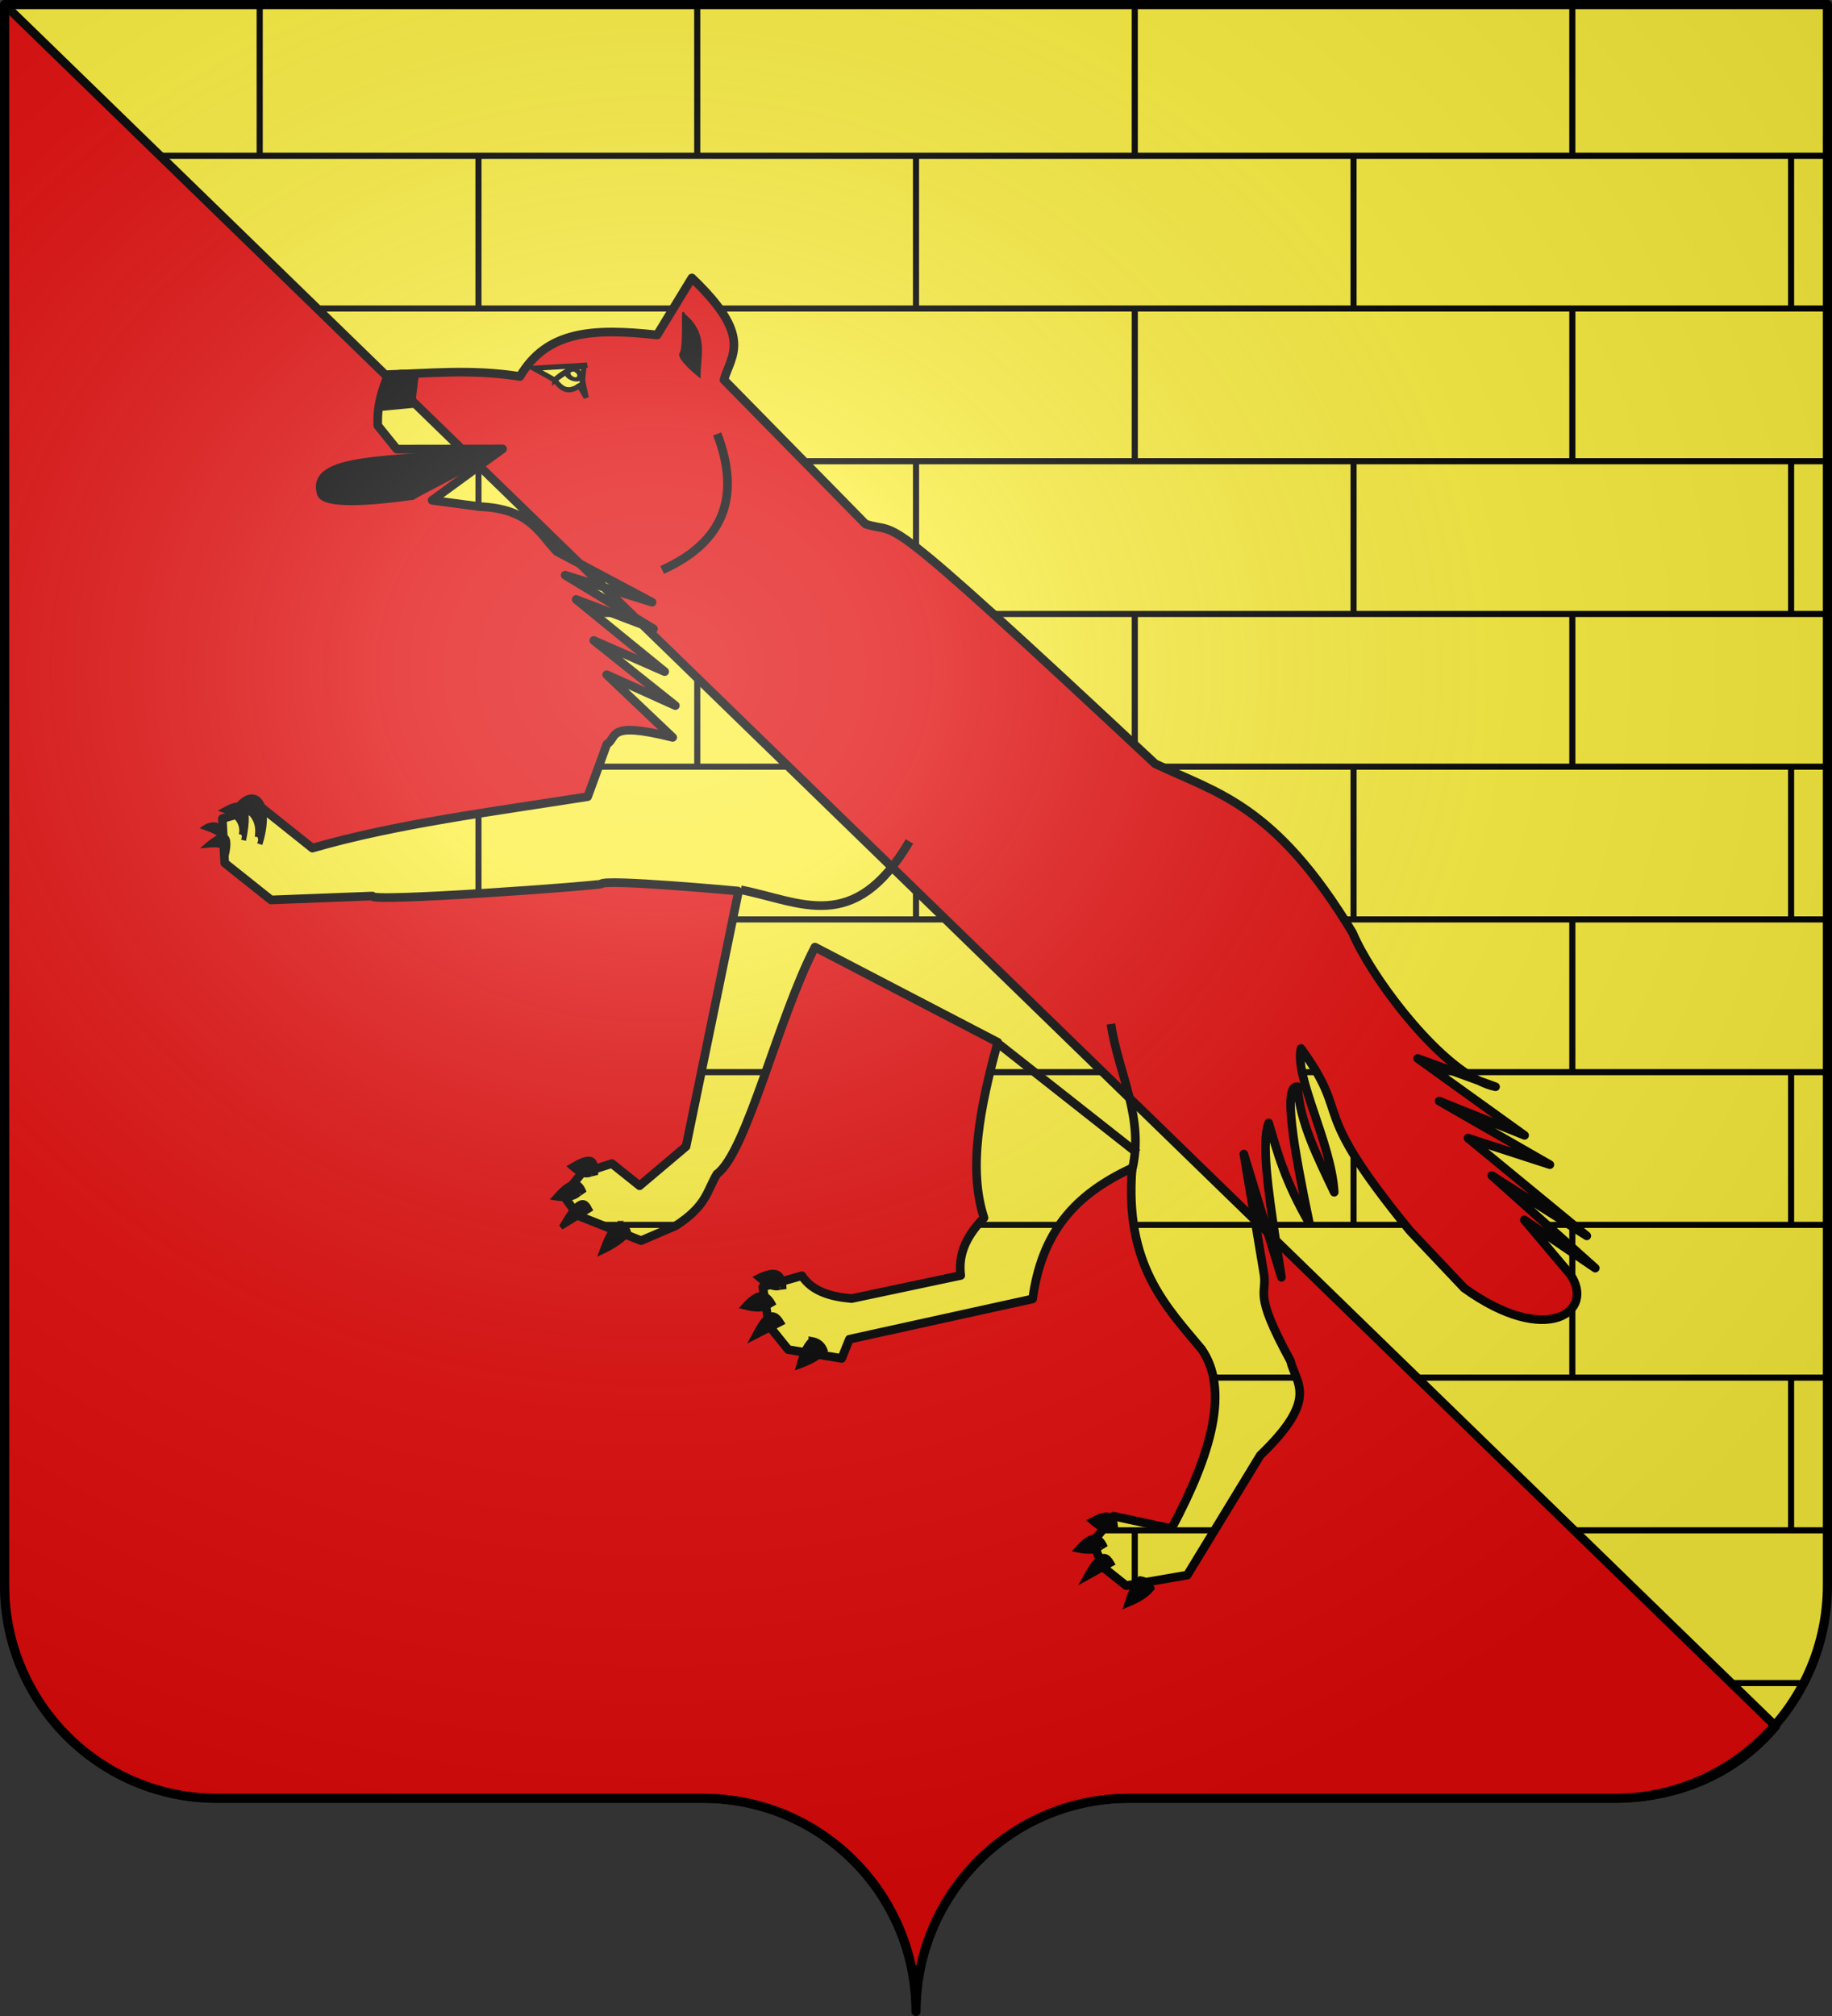 <?xml version="1.0" encoding="UTF-8" standalone="no"?>
<svg
   xmlns:dc="http://purl.org/dc/elements/1.1/"
   xmlns:cc="http://creativecommons.org/ns#"
   xmlns:rdf="http://www.w3.org/1999/02/22-rdf-syntax-ns#"
   xmlns:svg="http://www.w3.org/2000/svg"
   xmlns="http://www.w3.org/2000/svg"
   xmlns:xlink="http://www.w3.org/1999/xlink"
   xmlns:sodipodi="http://sodipodi.sourceforge.net/DTD/sodipodi-0.dtd"
   xmlns:inkscape="http://www.inkscape.org/namespaces/inkscape"
   height="660"
   width="600"
   version="1.0"
   id="svg2"
   sodipodi:version="0.32"
   inkscape:version="0.48.0 r9654"
   sodipodi:docname="Damloup (55).svg"
   inkscape:export-filename="/Users/olivier/Desktop/Blason Rouge/Blason_Vide_3D.png"
   inkscape:export-xdpi="144"
   inkscape:export-ydpi="144">
  <rect width="100%" height="100%" fill="#333333" stroke="none"/>
  <sodipodi:namedview
     inkscape:window-height="712"
     inkscape:window-width="1024"
     inkscape:pageshadow="2"
     inkscape:pageopacity="0.0"
     guidetolerance="10.0"
     gridtolerance="10.0"
     objecttolerance="10.0"
     borderopacity="1.0"
     bordercolor="#666666"
     pagecolor="#ffffff"
     id="base"
     showgrid="false"
     height="660px"
     inkscape:zoom="0.56568543"
     inkscape:cx="365.42654"
     inkscape:cy="355.31448"
     inkscape:window-x="-4"
     inkscape:window-y="-4"
     inkscape:current-layer="layer4"
     inkscape:window-maximized="0" />
  <desc
     id="desc4">Flag of Canton of Valais (Wallis)</desc>
  <defs
     id="defs6">
    <linearGradient
       id="linearGradient2893">
      <stop
         style="stop-color:white;stop-opacity:0.314;"
         offset="0"
         id="stop2895" />
      <stop
         id="stop2897"
         offset="0.19"
         style="stop-color:white;stop-opacity:0.251;" />
      <stop
         style="stop-color:#6b6b6b;stop-opacity:0.125;"
         offset="0.6"
         id="stop2901" />
      <stop
         style="stop-color:black;stop-opacity:0.125;"
         offset="1"
         id="stop2899" />
    </linearGradient>
    <linearGradient
       id="linearGradient2885">
      <stop
         id="stop2887"
         offset="0"
         style="stop-color:white;stop-opacity:1;" />
      <stop
         style="stop-color:white;stop-opacity:1;"
         offset="0.229"
         id="stop2891" />
      <stop
         id="stop2889"
         offset="1"
         style="stop-color:black;stop-opacity:1;" />
    </linearGradient>
    <linearGradient
       id="linearGradient2955">
      <stop
         id="stop2867"
         offset="0"
         style="stop-color:#fd0000;stop-opacity:1;" />
      <stop
         style="stop-color:#e77275;stop-opacity:0.659;"
         offset="0.5"
         id="stop2873" />
      <stop
         style="stop-color:black;stop-opacity:0.323;"
         offset="1"
         id="stop2959" />
    </linearGradient>
    <radialGradient
       inkscape:collect="always"
       xlink:href="#linearGradient2955"
       id="radialGradient2961"
       cx="225.524"
       cy="218.901"
       fx="225.524"
       fy="218.901"
       r="300"
       gradientTransform="matrix(-4.167939e-4,2.183,-1.884,-3.599562e-4,615.597,-289.121)"
       gradientUnits="userSpaceOnUse" />
    <polygon
       id="star"
       transform="scale(53,53)"
       points="0,-1 0.588,0.809 -0.951,-0.309 0.951,-0.309 -0.588,0.809 0,-1 " />
    <clipPath
       id="clip">
      <path
         d="M 0,-200 L 0,600 L 300,600 L 300,-200 L 0,-200 z "
         id="path10" />
    </clipPath>
    <radialGradient
       inkscape:collect="always"
       xlink:href="#linearGradient2955"
       id="radialGradient1911"
       gradientUnits="userSpaceOnUse"
       gradientTransform="matrix(-4.167939e-4,2.183,-1.884,-3.599562e-4,615.597,-289.121)"
       cx="225.524"
       cy="218.901"
       fx="225.524"
       fy="218.901"
       r="300" />
    <radialGradient
       inkscape:collect="always"
       xlink:href="#linearGradient2955"
       id="radialGradient2865"
       gradientUnits="userSpaceOnUse"
       gradientTransform="matrix(0,1.749,-1.593,-1.049767e-7,551.788,-191.29)"
       cx="225.524"
       cy="218.901"
       fx="225.524"
       fy="218.901"
       r="300" />
    <radialGradient
       inkscape:collect="always"
       xlink:href="#linearGradient2955"
       id="radialGradient2871"
       gradientUnits="userSpaceOnUse"
       gradientTransform="matrix(0,1.386,-1.323,-5.741131e-8,-158.082,-109.541)"
       cx="225.524"
       cy="218.901"
       fx="225.524"
       fy="218.901"
       r="300" />
    <radialGradient
       inkscape:collect="always"
       xlink:href="#linearGradient2893"
       id="radialGradient3163"
       gradientUnits="userSpaceOnUse"
       gradientTransform="matrix(1.353,0,0,1.349,-77.629,-85.747)"
       cx="221.445"
       cy="226.331"
       fx="221.445"
       fy="226.331"
       r="300" />
    <radialGradient
       r="300"
       fy="200.448"
       fx="285.186"
       cy="200.448"
       cx="285.186"
       gradientTransform="matrix(1.551,0,0,1.35,-109.394,-49.764)"
       gradientUnits="userSpaceOnUse"
       id="radialGradient11919"
       xlink:href="#linearGradient2893"
       inkscape:collect="always" />
    <radialGradient
       gradientUnits="userSpaceOnUse"
       gradientTransform="matrix(0,2.342,-2.291,0,562.913,1323.77)"
       r="300"
       fy="153.928"
       fx="-483.508"
       cy="153.928"
       cx="-483.508"
       id="radialGradient2928"
       xlink:href="#linearGradient2955"
       inkscape:collect="always" />
    <radialGradient
       r="300"
       fy="218.901"
       fx="225.524"
       cy="218.901"
       cx="225.524"
       gradientTransform="matrix(-4.167939e-4,2.183,-1.884,-3.599562e-4,1395.597,-309.121)"
       gradientUnits="userSpaceOnUse"
       id="radialGradient2888"
       xlink:href="#linearGradient2955"
       inkscape:collect="always" />
    <clipPath
       id="clipPath2884">
      <path
         id="path2886"
         d="M 0,-200 L 0,600 L 300,600 L 300,-200 L 0,-200 z " />
    </clipPath>
    <polygon
       points="0,-1 0.588,0.809 -0.951,-0.309 0.951,-0.309 -0.588,0.809 0,-1 "
       transform="scale(53,53)"
       id="polygon2882" />
    <radialGradient
       gradientUnits="userSpaceOnUse"
       gradientTransform="matrix(-4.167939e-4,2.183,-1.884,-3.599562e-4,615.597,-289.121)"
       r="300"
       fy="218.901"
       fx="225.524"
       cy="218.901"
       cx="225.524"
       id="radialGradient2880"
       xlink:href="#linearGradient2955"
       inkscape:collect="always" />
    <linearGradient
       id="linearGradient2875">
      <stop
         id="stop2965"
         offset="0"
         style="stop-color:white;stop-opacity:0;" />
      <stop
         id="stop2878"
         offset="1"
         style="stop-color:black;stop-opacity:0.646;" />
    </linearGradient>
    <radialGradient
       gradientUnits="userSpaceOnUse"
       gradientTransform="matrix(1.36,0,0,1.355,-79.528,-87.645)"
       r="300"
       fy="218.01"
       fx="203.198"
       cy="218.01"
       cx="203.198"
       id="radialGradient2883"
       xlink:href="#linearGradient2893"
       inkscape:collect="always" />
    <linearGradient
       id="linearGradient2864">
      <stop
         id="stop2866"
         offset="0"
         style="stop-color:white;stop-opacity:0.314;" />
      <stop
         style="stop-color:white;stop-opacity:0.251;"
         offset="0.19"
         id="stop2868" />
      <stop
         id="stop2870"
         offset="0.6"
         style="stop-color:#6b6b6b;stop-opacity:0.125;" />
      <stop
         id="stop2872"
         offset="1"
         style="stop-color:black;stop-opacity:0.125;" />
    </linearGradient>
    <radialGradient
       r="300"
       fy="200.448"
       fx="285.186"
       cy="200.448"
       cx="285.186"
       gradientTransform="matrix(1.551,0,0,1.35,-109.394,-49.764)"
       gradientUnits="userSpaceOnUse"
       id="radialGradient6569"
       xlink:href="#linearGradient2893"
       inkscape:collect="always" />
    <radialGradient
       gradientUnits="userSpaceOnUse"
       gradientTransform="matrix(0,2.342,-2.291,0,562.913,1323.77)"
       r="300"
       fy="153.928"
       fx="-483.508"
       cy="153.928"
       cx="-483.508"
       id="radialGradient6567"
       xlink:href="#linearGradient2955"
       inkscape:collect="always" />
    <radialGradient
       r="300"
       fy="218.901"
       fx="225.524"
       cy="218.901"
       cx="225.524"
       gradientTransform="matrix(-4.167939e-4,2.183,-1.884,-3.599562e-4,1395.597,-309.121)"
       gradientUnits="userSpaceOnUse"
       id="radialGradient6565"
       xlink:href="#linearGradient2955"
       inkscape:collect="always" />
    <clipPath
       id="clipPath6561">
      <path
         id="path6563"
         d="M 0,-200 L 0,600 L 300,600 L 300,-200 L 0,-200 z " />
    </clipPath>
    <polygon
       points="0,-1 0.588,0.809 -0.951,-0.309 0.951,-0.309 -0.588,0.809 0,-1 "
       transform="scale(53,53)"
       id="polygon6559" />
    <radialGradient
       gradientUnits="userSpaceOnUse"
       gradientTransform="matrix(-4.167939e-4,2.183,-1.884,-3.599562e-4,615.597,-289.121)"
       r="300"
       fy="218.901"
       fx="225.524"
       cy="218.901"
       cx="225.524"
       id="radialGradient6557"
       xlink:href="#linearGradient2955"
       inkscape:collect="always" />
    <linearGradient
       id="linearGradient6551">
      <stop
         id="stop6553"
         offset="0"
         style="stop-color:white;stop-opacity:0;" />
      <stop
         id="stop6555"
         offset="1"
         style="stop-color:black;stop-opacity:0.646;" />
    </linearGradient>
    <radialGradient
       gradientUnits="userSpaceOnUse"
       gradientTransform="matrix(1.36,0,0,1.355,-79.528,-87.645)"
       r="300"
       fy="218.01"
       fx="203.198"
       cy="218.01"
       cx="203.198"
       id="radialGradient6549"
       xlink:href="#linearGradient2893"
       inkscape:collect="always" />
    <linearGradient
       id="linearGradient6539">
      <stop
         id="stop6541"
         offset="0"
         style="stop-color:white;stop-opacity:0.314;" />
      <stop
         style="stop-color:white;stop-opacity:0.251;"
         offset="0.19"
         id="stop6543" />
      <stop
         id="stop6545"
         offset="0.6"
         style="stop-color:#6b6b6b;stop-opacity:0.125;" />
      <stop
         id="stop6547"
         offset="1"
         style="stop-color:black;stop-opacity:0.125;" />
    </linearGradient>
    <radialGradient
       r="300"
       fy="200.448"
       fx="285.186"
       cy="200.448"
       cx="285.186"
       gradientTransform="matrix(1.551,0,0,1.35,-109.394,-49.764)"
       gradientUnits="userSpaceOnUse"
       id="radialGradient6988"
       xlink:href="#linearGradient2893"
       inkscape:collect="always" />
    <radialGradient
       gradientUnits="userSpaceOnUse"
       gradientTransform="matrix(0,2.342,-2.291,0,562.913,1323.77)"
       r="300"
       fy="153.928"
       fx="-483.508"
       cy="153.928"
       cx="-483.508"
       id="radialGradient6986"
       xlink:href="#linearGradient2955"
       inkscape:collect="always" />
    <radialGradient
       r="300"
       fy="218.901"
       fx="225.524"
       cy="218.901"
       cx="225.524"
       gradientTransform="matrix(-4.167939e-4,2.183,-1.884,-3.599562e-4,1395.597,-309.121)"
       gradientUnits="userSpaceOnUse"
       id="radialGradient6984"
       xlink:href="#linearGradient2955"
       inkscape:collect="always" />
    <clipPath
       id="clipPath6980">
      <path
         id="path6982"
         d="M 0,-200 L 0,600 L 300,600 L 300,-200 L 0,-200 z " />
    </clipPath>
    <polygon
       points="0,-1 0.588,0.809 -0.951,-0.309 0.951,-0.309 -0.588,0.809 0,-1 "
       transform="scale(53,53)"
       id="polygon6978" />
    <radialGradient
       gradientUnits="userSpaceOnUse"
       gradientTransform="matrix(-4.167939e-4,2.183,-1.884,-3.599562e-4,615.597,-289.121)"
       r="300"
       fy="218.901"
       fx="225.524"
       cy="218.901"
       cx="225.524"
       id="radialGradient6976"
       xlink:href="#linearGradient2955"
       inkscape:collect="always" />
    <linearGradient
       id="linearGradient6970">
      <stop
         id="stop6972"
         offset="0"
         style="stop-color:white;stop-opacity:0;" />
      <stop
         id="stop6974"
         offset="1"
         style="stop-color:black;stop-opacity:0.646;" />
    </linearGradient>
    <radialGradient
       gradientUnits="userSpaceOnUse"
       gradientTransform="matrix(1.36,0,0,1.355,-79.528,-87.645)"
       r="300"
       fy="218.01"
       fx="203.198"
       cy="218.01"
       cx="203.198"
       id="radialGradient6968"
       xlink:href="#linearGradient2893"
       inkscape:collect="always" />
    <linearGradient
       id="linearGradient6958">
      <stop
         id="stop6960"
         offset="0"
         style="stop-color:white;stop-opacity:0.314;" />
      <stop
         style="stop-color:white;stop-opacity:0.251;"
         offset="0.19"
         id="stop6962" />
      <stop
         id="stop6964"
         offset="0.6"
         style="stop-color:#6b6b6b;stop-opacity:0.125;" />
      <stop
         id="stop6966"
         offset="1"
         style="stop-color:black;stop-opacity:0.125;" />
    </linearGradient>
    <inkscape:perspective
       id="perspective2445"
       inkscape:persp3d-origin="372.04724 : 350.78739 : 1"
       inkscape:vp_z="744.09448 : 526.18109 : 1"
       inkscape:vp_y="0 : 1000 : 0"
       inkscape:vp_x="0 : 526.18109 : 1"
       sodipodi:type="inkscape:persp3d" />
    <radialGradient
       r="300"
       fy="200.448"
       fx="285.186"
       cy="200.448"
       cx="285.186"
       gradientTransform="matrix(1.551,0,0,1.35,-152.894,151.099)"
       gradientUnits="userSpaceOnUse"
       id="radialGradient11919-4"
       xlink:href="#linearGradient2893-1"
       inkscape:collect="always" />
    <linearGradient
       id="linearGradient2893-1">
      <stop
         id="stop2895-7"
         offset="0"
         style="stop-color:white;stop-opacity:0.314;" />
      <stop
         style="stop-color:white;stop-opacity:0.251;"
         offset="0.19"
         id="stop2897-4" />
      <stop
         id="stop2901-0"
         offset="0.6"
         style="stop-color:#6b6b6b;stop-opacity:0.125;" />
      <stop
         id="stop2899-9"
         offset="1"
         style="stop-color:black;stop-opacity:0.125;" />
    </linearGradient>
    <inkscape:perspective
       id="perspective2445-1"
       inkscape:persp3d-origin="372.04724 : 350.78739 : 1"
       inkscape:vp_z="744.09448 : 526.18109 : 1"
       inkscape:vp_y="0 : 1000 : 0"
       inkscape:vp_x="0 : 526.18109 : 1"
       sodipodi:type="inkscape:persp3d" />
    <radialGradient
       r="300"
       fy="200.448"
       fx="285.186"
       cy="200.448"
       cx="285.186"
       gradientTransform="matrix(1.551,0,0,1.35,-152.894,151.099)"
       gradientUnits="userSpaceOnUse"
       id="radialGradient11919-7"
       xlink:href="#linearGradient2893-2"
       inkscape:collect="always" />
    <linearGradient
       id="linearGradient2893-2">
      <stop
         id="stop2895-4"
         offset="0"
         style="stop-color:white;stop-opacity:0.314;" />
      <stop
         style="stop-color:white;stop-opacity:0.251;"
         offset="0.19"
         id="stop2897-5" />
      <stop
         id="stop2901-5"
         offset="0.6"
         style="stop-color:#6b6b6b;stop-opacity:0.125;" />
      <stop
         id="stop2899-1"
         offset="1"
         style="stop-color:black;stop-opacity:0.125;" />
    </linearGradient>
    <inkscape:perspective
       id="perspective8511"
       inkscape:persp3d-origin="372.04724 : 350.78739 : 1"
       inkscape:vp_z="744.09448 : 526.18109 : 1"
       inkscape:vp_y="0 : 1000 : 0"
       inkscape:vp_x="0 : 526.18109 : 1"
       sodipodi:type="inkscape:persp3d" />
    <inkscape:perspective
       id="perspective4009"
       inkscape:persp3d-origin="372.04724 : 350.78739 : 1"
       inkscape:vp_z="744.09448 : 526.18109 : 1"
       inkscape:vp_y="0 : 1000 : 0"
       inkscape:vp_x="0 : 526.18109 : 1"
       sodipodi:type="inkscape:persp3d" />
    <inkscape:perspective
       id="perspective2445-6"
       inkscape:persp3d-origin="372.04724 : 350.78739 : 1"
       inkscape:vp_z="744.09448 : 526.18109 : 1"
       inkscape:vp_y="0 : 1000 : 0"
       inkscape:vp_x="0 : 526.18109 : 1"
       sodipodi:type="inkscape:persp3d" />
    <radialGradient
       r="300"
       fy="200.448"
       fx="285.186"
       cy="200.448"
       cx="285.186"
       gradientTransform="matrix(1.551,0,0,1.35,-152.894,151.099)"
       gradientUnits="userSpaceOnUse"
       id="radialGradient11919-1"
       xlink:href="#linearGradient2893-4"
       inkscape:collect="always" />
    <linearGradient
       id="linearGradient2893-4">
      <stop
         id="stop2895-2"
         offset="0"
         style="stop-color:white;stop-opacity:0.314;" />
      <stop
         style="stop-color:white;stop-opacity:0.251;"
         offset="0.19"
         id="stop2897-3" />
      <stop
         id="stop2901-2"
         offset="0.6"
         style="stop-color:#6b6b6b;stop-opacity:0.125;" />
      <stop
         id="stop2899-2"
         offset="1"
         style="stop-color:black;stop-opacity:0.125;" />
    </linearGradient>
    <inkscape:perspective
       id="perspective2420"
       inkscape:persp3d-origin="372.04724 : 350.78739 : 1"
       inkscape:vp_z="744.09448 : 526.18109 : 1"
       inkscape:vp_y="0 : 1000 : 0"
       inkscape:vp_x="0 : 526.18109 : 1"
       sodipodi:type="inkscape:persp3d" />
    <radialGradient
       r="300"
       fy="200.448"
       fx="285.186"
       cy="200.448"
       cx="285.186"
       gradientTransform="matrix(1.551,0,0,1.35,-227.894,-51.264)"
       gradientUnits="userSpaceOnUse"
       id="radialGradient11919-9"
       xlink:href="#linearGradient2893-3"
       inkscape:collect="always" />
    <radialGradient
       gradientUnits="userSpaceOnUse"
       gradientTransform="matrix(0,2.342,-2.291,0,562.913,1323.77)"
       r="300"
       fy="153.928"
       fx="-483.508"
       cy="153.928"
       cx="-483.508"
       id="radialGradient2928-7"
       xlink:href="#linearGradient2955-1"
       inkscape:collect="always" />
    <radialGradient
       r="300"
       fy="218.901"
       fx="225.524"
       cy="218.901"
       cx="225.524"
       gradientTransform="matrix(-4.167939e-4,2.183,-1.884,-3.599562e-4,1395.597,-309.121)"
       gradientUnits="userSpaceOnUse"
       id="radialGradient1911-7"
       xlink:href="#linearGradient2955-1"
       inkscape:collect="always" />
    <clipPath
       id="clip-4">
      <path
         id="path10-2"
         d="M 0,-200 L 0,600 L 300,600 L 300,-200 L 0,-200 z" />
    </clipPath>
    <polygon
       points="0,-1 0.588,0.809 -0.951,-0.309 0.951,-0.309 -0.588,0.809 0,-1 "
       transform="scale(53,53)"
       id="star-7" />
    <radialGradient
       gradientUnits="userSpaceOnUse"
       gradientTransform="matrix(-4.167939e-4,2.183,-1.884,-3.599562e-4,615.597,-289.121)"
       r="300"
       fy="218.901"
       fx="225.524"
       cy="218.901"
       cx="225.524"
       id="radialGradient2961-8"
       xlink:href="#linearGradient2955-1"
       inkscape:collect="always" />
    <linearGradient
       id="linearGradient2955-1">
      <stop
         id="stop2965-1"
         offset="0"
         style="stop-color:white;stop-opacity:0;" />
      <stop
         id="stop2959-3"
         offset="1"
         style="stop-color:black;stop-opacity:0.646;" />
    </linearGradient>
    <radialGradient
       gradientUnits="userSpaceOnUse"
       gradientTransform="matrix(1.36,0,0,1.355,-79.528,-87.645)"
       r="300"
       fy="218.01"
       fx="203.198"
       cy="218.01"
       cx="203.198"
       id="radialGradient2883-4"
       xlink:href="#linearGradient2893-3"
       inkscape:collect="always" />
    <linearGradient
       id="linearGradient2893-3">
      <stop
         id="stop2895-1"
         offset="0"
         style="stop-color:white;stop-opacity:0.314;" />
      <stop
         style="stop-color:white;stop-opacity:0.251;"
         offset="0.19"
         id="stop2897-2" />
      <stop
         id="stop2901-3"
         offset="0.6"
         style="stop-color:#6b6b6b;stop-opacity:0.125;" />
      <stop
         id="stop2899-3"
         offset="1"
         style="stop-color:black;stop-opacity:0.125;" />
    </linearGradient>
    <inkscape:perspective
       id="perspective31"
       inkscape:persp3d-origin="300 : 220 : 1"
       inkscape:vp_z="600 : 330 : 1"
       inkscape:vp_y="0 : 1000 : 0"
       inkscape:vp_x="0 : 330 : 1"
       sodipodi:type="inkscape:persp3d" />
    <radialGradient
       r="300"
       fy="200.448"
       fx="285.186"
       cy="200.448"
       cx="285.186"
       gradientTransform="matrix(1.551,0,0,1.35,-109.394,-49.764)"
       gradientUnits="userSpaceOnUse"
       id="radialGradient11919-93"
       xlink:href="#linearGradient2893-28"
       inkscape:collect="always" />
    <radialGradient
       gradientUnits="userSpaceOnUse"
       gradientTransform="matrix(0,2.342,-2.291,0,562.913,1323.77)"
       r="300"
       fy="153.928"
       fx="-483.508"
       cy="153.928"
       cx="-483.508"
       id="radialGradient2928-8"
       xlink:href="#linearGradient2955-5"
       inkscape:collect="always" />
    <radialGradient
       r="300"
       fy="218.901"
       fx="225.524"
       cy="218.901"
       cx="225.524"
       gradientTransform="matrix(-4.167939e-4,2.183,-1.884,-3.599562e-4,1395.597,-309.121)"
       gradientUnits="userSpaceOnUse"
       id="radialGradient1911-3"
       xlink:href="#linearGradient2955-5"
       inkscape:collect="always" />
    <clipPath
       id="clip-6">
      <path
         id="path10-1"
         d="M 0,-200 L 0,600 L 300,600 L 300,-200 L 0,-200 z " />
    </clipPath>
    <polygon
       points="0,-1 0.588,0.809 -0.951,-0.309 0.951,-0.309 -0.588,0.809 0,-1 "
       transform="scale(53,53)"
       id="star-0" />
    <radialGradient
       gradientUnits="userSpaceOnUse"
       gradientTransform="matrix(-4.167939e-4,2.183,-1.884,-3.599562e-4,615.597,-289.121)"
       r="300"
       fy="218.901"
       fx="225.524"
       cy="218.901"
       cx="225.524"
       id="radialGradient2961-0"
       xlink:href="#linearGradient2955-5"
       inkscape:collect="always" />
    <linearGradient
       id="linearGradient2955-5">
      <stop
         id="stop2965-0"
         offset="0"
         style="stop-color:white;stop-opacity:0;" />
      <stop
         id="stop2959-9"
         offset="1"
         style="stop-color:black;stop-opacity:0.646;" />
    </linearGradient>
    <radialGradient
       gradientUnits="userSpaceOnUse"
       gradientTransform="matrix(1.36,0,0,1.355,-79.528,-87.645)"
       r="300"
       fy="218.01"
       fx="203.198"
       cy="218.01"
       cx="203.198"
       id="radialGradient2883-6"
       xlink:href="#linearGradient2893-28"
       inkscape:collect="always" />
    <linearGradient
       id="linearGradient2893-28">
      <stop
         id="stop2895-6"
         offset="0"
         style="stop-color:white;stop-opacity:0.314;" />
      <stop
         style="stop-color:white;stop-opacity:0.251;"
         offset="0.19"
         id="stop2897-0" />
      <stop
         id="stop2901-24"
         offset="0.6"
         style="stop-color:#6b6b6b;stop-opacity:0.125;" />
      <stop
         id="stop2899-8"
         offset="1"
         style="stop-color:black;stop-opacity:0.125;" />
    </linearGradient>
    <inkscape:perspective
       id="perspective8511-6"
       inkscape:persp3d-origin="372.04724 : 350.78739 : 1"
       inkscape:vp_z="744.09448 : 526.18109 : 1"
       inkscape:vp_y="0 : 1000 : 0"
       inkscape:vp_x="0 : 526.18109 : 1"
       sodipodi:type="inkscape:persp3d" />
    <inkscape:perspective
       id="perspective2445-2"
       inkscape:persp3d-origin="372.04724 : 350.78739 : 1"
       inkscape:vp_z="744.09448 : 526.18109 : 1"
       inkscape:vp_y="0 : 1000 : 0"
       inkscape:vp_x="0 : 526.18109 : 1"
       sodipodi:type="inkscape:persp3d" />
    <radialGradient
       r="300"
       fy="200.448"
       fx="285.186"
       cy="200.448"
       cx="285.186"
       gradientTransform="matrix(1.551,0,0,1.35,-152.894,151.099)"
       gradientUnits="userSpaceOnUse"
       id="radialGradient11919-3"
       xlink:href="#linearGradient2893-39"
       inkscape:collect="always" />
    <linearGradient
       id="linearGradient2893-39">
      <stop
         id="stop2895-9"
         offset="0"
         style="stop-color:white;stop-opacity:0.314;" />
      <stop
         style="stop-color:white;stop-opacity:0.251;"
         offset="0.19"
         id="stop2897-59" />
      <stop
         id="stop2901-26"
         offset="0.6"
         style="stop-color:#6b6b6b;stop-opacity:0.125;" />
      <stop
         id="stop2899-5"
         offset="1"
         style="stop-color:black;stop-opacity:0.125;" />
    </linearGradient>
    <inkscape:perspective
       id="perspective2445-25"
       inkscape:persp3d-origin="372.04724 : 350.78739 : 1"
       inkscape:vp_z="744.09448 : 526.18109 : 1"
       inkscape:vp_y="0 : 1000 : 0"
       inkscape:vp_x="0 : 526.18109 : 1"
       sodipodi:type="inkscape:persp3d" />
    <radialGradient
       r="300"
       fy="200.448"
       fx="285.186"
       cy="200.448"
       cx="285.186"
       gradientTransform="matrix(1.551,0,0,1.35,-152.894,151.099)"
       gradientUnits="userSpaceOnUse"
       id="radialGradient11919-72"
       xlink:href="#linearGradient2893-6"
       inkscape:collect="always" />
    <linearGradient
       id="linearGradient2893-6">
      <stop
         id="stop2895-3"
         offset="0"
         style="stop-color:white;stop-opacity:0.314;" />
      <stop
         style="stop-color:white;stop-opacity:0.251;"
         offset="0.19"
         id="stop2897-03" />
      <stop
         id="stop2901-52"
         offset="0.6"
         style="stop-color:#6b6b6b;stop-opacity:0.125;" />
      <stop
         id="stop2899-80"
         offset="1"
         style="stop-color:black;stop-opacity:0.125;" />
    </linearGradient>
  </defs>
  <g
     inkscape:groupmode="layer"
     id="layer3"
     inkscape:label="Fond écu"
     style="display:inline">
    <g
       id="layer1-1"
       inkscape:label="Calque 1"
       transform="translate(-75,-202.362)">
      <g
         style="fill:#fcef3c;stroke:none;display:inline"
         id="g4195"
         inkscape:label="Calque 1"
         transform="translate(2.5e-6,2.6171874e-6)">
        <path
           sodipodi:nodetypes="cssccccssc"
           d="m 375,860.862 c 0,-38.504 31.203,-69.754 69.65,-69.754 38.447,0 120.753,0 159.2,0 38.447,0 69.65,-31.25 69.65,-69.754 l 0,-517.493 -597,2e-5 -1e-5,517.493 c 0,38.504 31.203,69.754 69.65,69.754 38.447,0 120.753,0 159.2,0 38.447,0 69.65,31.25 69.65,69.754 z"
           style="fill:#fcef3c;fill-opacity:1;fill-rule:nonzero;stroke:none;display:inline"
           id="path4197"
           inkscape:connector-curvature="0" />
      </g>
    </g>
    <g
       id="g7743">
      <g
         style="stroke:#000000;stroke-width:2"
         transform="translate(0,-46.7)"
         id="g7312">
        <g
           style="stroke:#000000;stroke-width:2"
           transform="translate(0,346.7)"
           id="g7224">
          <g
             style="stroke:#000000;stroke-width:2"
             id="g7226">
            <g
               style="stroke:#000000;stroke-width:2"
               id="g7228" />
            <g
               style="stroke:#000000;stroke-width:2"
               id="g7262">
              <g
                 style="stroke:#000000;stroke-width:2"
                 id="g7268">
                <g
                   id="g7270"
                   style="display:inline;stroke:#000000;stroke-width:2" />
              </g>
            </g>
          </g>
        </g>
      </g>
    </g>
  </g>
  <g
     inkscape:groupmode="layer"
     id="layer4"
     inkscape:label="Meubles">
    <g
       id="g8985"
       transform="translate(-1000,0)">
      <path
         id="path7982"
         d="m 1001.5,1.5 0,49.5 597,0 0,-49.5 -597,0 z m 0,99.5 0,50 597,0 0,-50 -597,0 z m 0,100 0,50 597,0 0,-50 -597,0 z m 0,100 0,50 597,0 0,-50 -597,0 z m 0,100 0,50 597,0 0,-50 -597,0 z m 0,100 0,18 c 0,11.543 2.818,22.407 7.781,32 l 581.438,0 c 4.963,-9.593 7.781,-20.457 7.781,-32 l 0,-18 -597,0 z m 268.25,100 c 16.317,11.242 27.594,29.266 29.812,50 l 0.875,0 c 2.219,-20.734 13.495,-38.758 29.812,-50 l -60.5,0 z"
         style="fill:none;stroke:#000000;stroke-width:2;stroke-linecap:butt;stroke-linejoin:miter;stroke-miterlimit:4;stroke-opacity:1;stroke-dasharray:none;display:inline"
         inkscape:connector-curvature="0" />
      <path
         sodipodi:nodetypes="cccccccccccccccccccccccccccccccccccccccccccccccccccccccccccccccccccccccccccccccccccccccccccccccccc"
         d="m 1514.948,501 0,50 m -286.597,-50 0,50 m -143.298,-50 0,50 m 286.597,-50 0,50 m -358.246,-100 0,50 m 573.194,-50 0,50 m -286.597,-50 0,50 m -143.298,-50 0,50 m 286.597,-50 0,50 m 71.649,-100 0,50 m -286.597,-50 0,50 m -143.298,-50 0,50 m 286.597,-50 0,50 m -358.246,-100 0,50 m 573.194,-50 0,50 m -286.597,-50 0,50 m -143.298,-50 0,50 m 286.597,-50 0,50 m 71.649,-100 0,50 m -286.597,-50 0,50 m -143.298,-50 0,50 m 286.597,-50 0,50 m -358.246,-100 0,50 m 573.194,-50 0,50 m -286.597,-50 0,50 m -143.298,-50 0,50 m 286.597,-50 0,50 m 71.649,-100 0,50 m -286.597,-50 0,50 m -143.298,-50 0,50 m 286.597,-50 0,50 m -358.246,-100 0,50 m 573.194,-50 0,50 m -286.597,-50 0,50 m -143.298,-50 0,50 m 286.597,-50 0,50 m 71.649,-100 0,50 m -286.597,-50 0,50 m -143.298,-50 0,50 m 286.597,-50 0,50 M 1013.403,51 l 0,50 m 573.194,-50 0,50 m -286.597,-50 0,50 m -143.298,-50 0,50 m 286.597,-50 0,50 m 71.649,-100 0,50 m -286.597,-50 0,50 m -143.298,-50 0,50 m 286.597,-50 0,50"
         style="fill:none;stroke:#000000;stroke-width:2;stroke-linecap:butt;stroke-linejoin:miter;stroke-miterlimit:4;stroke-opacity:1;stroke-dasharray:none;display:inline"
         id="path8616"
         inkscape:connector-curvature="0" />
    </g>
    <g
       id="layer1-57"
       inkscape:label="Calque 1"
       transform="translate(925,-202.362)" />
    <g
       id="g3798"
       style="fill:#e20909;stroke:#000000">
      <g
         inkscape:label="Fond écu"
         id="layer1-3"
         style="fill:#e20909;stroke:#000000" />
      <g
         inkscape:label="Meubles"
         id="layer2-1"
         style="fill:#e20909;stroke:#000000" />
    </g>
    <path
       style="fill:#e20909;fill-opacity:1;fill-rule:nonzero;stroke:#000000;stroke-width:2.832;stroke-linecap:round;stroke-linejoin:round;stroke-miterlimit:4;stroke-opacity:1;stroke-dasharray:none;stroke-dashoffset:0"
       d="m 1.5,1.5 0,517.5 c 0,38.504 31.209,69.75 69.656,69.75 l 159.188,0 c 38.447,0 69.656,31.246 69.656,69.75 0,-38.504 31.209,-69.75 69.656,-69.75 l 159.188,0 c 21.372,0 39.939,-8.403 52.719,-23.594 l -163.75,-159.125 c 0.622,4.031 1.251,8.088 1.875,12.125 l -4.469,-14.625 -4.219,-4.125 2.812,16.812 c 1.618,7.913 -4.015,5.753 8.812,29.25 1.839,7.664 9.527,12.303 -9.875,30.969 l -23.906,39.219 -20.031,3.438 -7.562,-6.031 -3.344,-8.219 6.781,-8.469 19,4.062 c 13.246,-24.757 19,-45.645 9.812,-58.781 -11.646,-13.984 -25.223,-27.573 -22.719,-59.281 -19.084,8.82 -29.598,21.212 -32.594,42.875 l -60,13.188 -2.531,6.281 -17.5,-2.875 -6.219,-7.719 -2.125,-12.812 12.812,-3.656 c 3.347,5.102 9.346,6.862 16.281,7.469 l 35.75,-7.562 c -0.706,-5.735 0.727,-11.841 7.625,-18.875 -5.208,-15.861 -1.463,-35.821 4.5,-57.469 l -59.875,-31.156 c -12.212,23.558 -22.337,67.168 -32.094,74.281 -3.3,5.444 -3.23,10.329 -13.531,16.969 l -11.312,4.844 -20.688,-8.188 -4.687,-6.5 5.875,-7.344 9.937,-3.188 9.063,7.25 15.219,-12.844 17.156,-83.438 -0.25,-0.219 c 0,0 -43.303,-4.008 -44.656,-2.312 -0.462,0.579 -76.718,6.16 -74.969,3.969 L 88.781,294.625 73.594,282.531 72.812,268 85.625,264.344 c 2.392,1.899 2.858,2.284 16.688,13.312 27.197,-7.895 59.201,-11.95 90.156,-16.844 L 198.75,243.625 c 3.667,-2.228 -0.342,-7.705 21.562,-2.219 l -21.625,-20.531 22.5,10.125 -26.719,-21.312 23.219,10.188 -29,-23.625 21.719,8.25 -2.25,-2.188 -23.062,-14 12.719,3.938 -7.906,-7.688 -7.594,-4.031 c -5.902,-6.222 -8.827,-13.964 -25.344,-14.688 l -15.438,-2.062 15.406,-11.25 -5.719,-5.531 -21.281,0.031 -6.219,-7.719 c -0.06,-3.931 -0.011,-7.995 3.156,-15.969 L 1.5,1.5 z M 126.875,123.344 151.219,147 l 13.375,-0.031 -7.656,5.562 32.969,32.031 23.656,12.594 -15.75,-4.906 10.344,10.062 5.875,3.562 -3.625,-1.375 L 411,399.406 l -3.625,-21.594 7.844,25.719 2.594,2.5 c -2.576,-16.706 -4.677,-32.376 -2.312,-38.406 2.897,9.715 5.319,19.067 13.344,32.875 -5.09,-24.478 -8.76,-45.395 -3.875,-44.75 0.758,11.88 6.642,23.198 12,34.562 -0.934,-16.198 -13.081,-37.649 -10.875,-47.062 17.216,23.751 1.333,17.64 35.687,59.688 l 17.75,18.75 c 27.06,19.533 43.243,7.588 34.656,-4.594 l -14.969,-17.719 23.25,15.781 -33.906,-30.312 31.125,19.75 -38.906,-32 26.813,8.688 -36.25,-20.812 27.969,11.219 -35.031,-25.188 20.094,7.312 c -15.777,-7.884 -35.657,-34.72 -41.406,-48.469 -25.526,-42.225 -44.583,-45.736 -64.656,-55.312 -93.83,-87.737 -82.342,-74.397 -94.844,-78.469 l -46.375,-47.219 c 2.424,-8.236 9.687,-14.103 -10.5,-33.344 l -11.375,18.656 c -21.192,-2.339 -36.16,-1.326 -44.938,13.594 -15.968,-2.571 -30.747,-0.92 -43.125,-0.625 -0.104,0.254 -0.183,0.472 -0.281,0.719 z m 357.5,230.469 c 1.884,0.941 3.702,1.622 5.438,1.969 l -5.438,-1.969 z"
       id="path8993"
       inkscape:connector-curvature="0" />
    <path
       inkscape:connector-curvature="0"
       style="fill:none;stroke:#000000;stroke-width:2.832;stroke-linecap:butt;stroke-linejoin:miter;stroke-miterlimit:4;stroke-opacity:1;stroke-dasharray:none"
       d="m 370.571,383.781 c 4.612,-17.351 -4.364,-32.381 -6.719,-48.542"
       id="path9033"
       sodipodi:nodetypes="cc" />
    <g
       transform="translate(4000,0)"
       id="g9890"
       style="fill:#e20909;stroke:#000000;stroke-width:1">
      <g
         inkscape:label="Fond écu"
         id="g9892"
         style="fill:#e20909;stroke:#000000;stroke-width:1" />
      <g
         inkscape:label="Meubles"
         id="g9896"
         style="fill:#e20909;stroke:#000000;stroke-width:1" />
    </g>
    <g
       id="g4867"
       transform="matrix(0.782,0.624,-0.624,0.782,254.809,-103.656)"
       inkscape:transform-center-x="-221.78006"
       inkscape:transform-center-y="37.239246"
       style="fill:#5ab532">
      <g
         inkscape:label="Fond écu"
         id="layer1-4"
         style="fill:#5ab532" />
      <g
         inkscape:label="Meubles"
         id="layer2-4"
         style="fill:#5ab532">
        <g
           transform="translate(-380,0.758)"
           id="g2282"
           style="fill:#5ab532">
          <g
             transform="translate(365.183,-80)"
             id="g1951"
             style="fill:#5ab532">
            <g
               id="g1941"
               style="fill:#5ab532">
              <path
                 style="fill:#000000;fill-opacity:1;fill-rule:evenodd;stroke:#000000;stroke-width:1.888;stroke-linecap:butt;stroke-linejoin:miter;stroke-miterlimit:4;stroke-opacity:1;stroke-dasharray:none"
                 d="m 92.837,337.967 c -16.84,18.207 -41.057,34.319 -29.853,42.1 3.474,2.487 14.791,-7.976 24.397,-18.113 1.464,-4.046 2.849,-6.076 11.933,-28.048 l -6.478,4.062 z"
                 id="path39530"
                 sodipodi:nodetypes="ccccc"
                 inkscape:connector-curvature="0" />
              <g
                 id="g39532"
                 transform="matrix(1.034,0,0,1,632.971,514.899)"
                 style="fill:#5ab532;stroke:#000000;stroke-width:1.671;stroke-miterlimit:4;stroke-opacity:1;stroke-dasharray:none">
                <path
                   sodipodi:nodetypes="cccc"
                   id="path39534"
                   d="m -511.249,-221.656 c -2.447,2.808 -3.121,5.328 -4.385,9.739 5.674,1.679 6.368,-1.164 7.768,-4.329 l -3.384,-5.411 z"
                   style="fill:#fcef3c;fill-opacity:1;fill-rule:evenodd;stroke:#000000;stroke-width:1.671;stroke-linecap:butt;stroke-linejoin:miter;stroke-miterlimit:4;stroke-opacity:1;stroke-dasharray:none"
                   inkscape:connector-curvature="0" />
                <path
                   transform="matrix(0.344,0.101,-0.274,0.335,-506.493,-399.871)"
                   d="m 342.725,443.459 c 0,2.396 -2.428,4.338 -5.423,4.338 -2.995,0 -5.423,-1.942 -5.423,-4.338 0,-2.396 2.428,-4.338 5.423,-4.338 2.995,0 5.423,1.942 5.423,4.338 z"
                   sodipodi:ry="4.3382969"
                   sodipodi:rx="5.4228711"
                   sodipodi:cy="443.45859"
                   sodipodi:cx="337.30258"
                   id="path39536"
                   style="fill:#fcef3c;fill-opacity:1;fill-rule:evenodd;stroke:#000000;stroke-width:4.42;stroke-linecap:butt;stroke-linejoin:miter;stroke-miterlimit:4;stroke-opacity:1;stroke-dasharray:none"
                   sodipodi:type="arc" />
                <path
                   sodipodi:nodetypes="cccc"
                   id="path39538"
                   d="m -515.583,-211.86 -7.561,1.3 12.631,-11.729 c -2.252,3.252 -4.028,4.336 -5.069,10.429 z"
                   style="fill:#fcef3c;fill-opacity:1;fill-rule:evenodd;stroke:#000000;stroke-width:1.671;stroke-linecap:butt;stroke-linejoin:miter;stroke-miterlimit:4;stroke-opacity:1;stroke-dasharray:none"
                   inkscape:connector-curvature="0" />
                <path
                   id="path39540"
                   d="m -507.817,-216.782 3.513,2.991 -4.053,-1.629 0.539,-1.361 z"
                   style="fill:#5ab532;fill-opacity:1;fill-rule:evenodd;stroke:#000000;stroke-width:1.671;stroke-linecap:butt;stroke-linejoin:miter;stroke-miterlimit:4;stroke-opacity:1;stroke-dasharray:none"
                   inkscape:connector-curvature="0" />
              </g>
              <path
                 style="fill:#000000;fill-opacity:1;fill-rule:evenodd;stroke:#000000;stroke-width:0.944px;stroke-linecap:butt;stroke-linejoin:miter;stroke-opacity:1"
                 d="m 63.609,329.686 5.52,8.903 -8.54,8.254 c -5.451,-8.115 -6.168,-14.474 3.02,-17.157 z"
                 id="path39542"
                 sodipodi:nodetypes="cccc"
                 inkscape:connector-curvature="0" />
            </g>
            <path
               sodipodi:nodetypes="cc"
               id="path39544"
               d="m 349.258,382.183 57.57,-0.366"
               style="fill:#5ab532;stroke:#000000;stroke-width:2.832;stroke-linecap:butt;stroke-linejoin:miter;stroke-miterlimit:4;stroke-opacity:1;stroke-dasharray:none"
               inkscape:connector-curvature="0" />
            <path
               sodipodi:nodetypes="cc"
               id="path39548"
               d="m 251.517,395.437 c 17.771,-9.27 38.303,-11.27 33.299,-46.82"
               style="fill:none;stroke:#000000;stroke-width:2.832;stroke-linecap:butt;stroke-linejoin:miter;stroke-miterlimit:4;stroke-opacity:1;stroke-dasharray:none"
               inkscape:connector-curvature="0" />
            <path
               sodipodi:nodetypes="cc"
               id="path39550"
               d="m 152.443,283.653 c 19.135,11.248 23.691,26.586 13.668,46.015"
               style="fill:none;stroke:#000000;stroke-width:2.832;stroke-linecap:butt;stroke-linejoin:miter;stroke-miterlimit:4;stroke-opacity:1;stroke-dasharray:none"
               inkscape:connector-curvature="0" />
            <path
               sodipodi:nodetypes="ccsc"
               id="path39552"
               d="m 119.482,259.894 c 10.212,0.09 12.37,7.299 16.661,12.624 0,0 -9.52,0 -9.52,-2.104 0,-2.104 -9.52,-12.624 -7.14,-10.52 z"
               style="fill:#000000;fill-opacity:1;fill-rule:evenodd;stroke:#000000;stroke-width:0.729px;stroke-linecap:butt;stroke-linejoin:miter;stroke-opacity:1"
               inkscape:connector-curvature="0" />
            <g
               id="g32416"
               style="fill:#000000;fill-opacity:1;stroke:#000000;stroke-width:2;stroke-miterlimit:4;stroke-opacity:1;stroke-dasharray:none"
               transform="matrix(0.855,0,0,1.192,26.278,-39.476)">
              <path
                 sodipodi:nodetypes="ccc"
                 id="path32418"
                 d="m 287.562,457.665 c -0.328,1.615 -2.212,3.23 -6.229,4.845 0.306,-4.821 1.812,-8.042 7.613,-5.537"
                 style="fill:#000000;fill-opacity:1;fill-rule:evenodd;stroke:#000000;stroke-width:2;stroke-linecap:butt;stroke-linejoin:miter;stroke-miterlimit:4;stroke-opacity:1;stroke-dasharray:none"
                 inkscape:connector-curvature="0" />
              <path
                 sodipodi:nodetypes="ccc"
                 id="path32420"
                 d="m 294.421,459.511 -4.153,8.305 c -1.049,-5.202 -2.012,-10.318 4.153,-8.305 z"
                 style="fill:#000000;fill-opacity:1;fill-rule:evenodd;stroke:#000000;stroke-width:2;stroke-linecap:butt;stroke-linejoin:miter;stroke-miterlimit:4;stroke-opacity:1;stroke-dasharray:none"
                 inkscape:connector-curvature="0" />
              <path
                 sodipodi:nodetypes="cccc"
                 id="path32422"
                 d="m 306.155,457.865 c -0.526,2.768 0.808,5.537 2.076,8.305 1.882,-2.768 3.408,-5.537 3.461,-8.305 -1.846,-0.923 -3.691,-0.923 -5.537,0 z"
                 style="fill:#000000;fill-opacity:1;fill-rule:evenodd;stroke:#000000;stroke-width:2;stroke-linecap:butt;stroke-linejoin:miter;stroke-miterlimit:4;stroke-opacity:1;stroke-dasharray:none"
                 inkscape:connector-curvature="0" />
              <path
                 style="fill:#000000;fill-opacity:1;fill-rule:evenodd;stroke:#000000;stroke-width:2;stroke-linecap:butt;stroke-linejoin:miter;stroke-miterlimit:4;stroke-opacity:1;stroke-dasharray:none"
                 d="m 286.506,451.221 c -0.959,1.34 -3.337,2.046 -7.664,1.881 2.247,-4.277 4.937,-6.602 9.21,-1.948"
                 id="path32424"
                 sodipodi:nodetypes="ccc"
                 inkscape:connector-curvature="0" />
            </g>
            <g
               transform="matrix(0.971,0,0,1.079,64.306,2.137)"
               style="fill:#000000;fill-opacity:1;stroke:#000000;stroke-width:2;stroke-miterlimit:4;stroke-opacity:1;stroke-dasharray:none"
               id="g32484">
              <path
                 style="fill:#000000;fill-opacity:1;fill-rule:evenodd;stroke:#000000;stroke-width:2;stroke-linecap:butt;stroke-linejoin:miter;stroke-miterlimit:4;stroke-opacity:1;stroke-dasharray:none"
                 d="m 287.562,457.665 c -0.328,1.615 -2.212,3.23 -6.229,4.845 0.306,-4.821 1.812,-8.042 7.613,-5.537"
                 id="path32486"
                 sodipodi:nodetypes="ccc"
                 inkscape:connector-curvature="0" />
              <path
                 style="fill:#000000;fill-opacity:1;fill-rule:evenodd;stroke:#000000;stroke-width:2;stroke-linecap:butt;stroke-linejoin:miter;stroke-miterlimit:4;stroke-opacity:1;stroke-dasharray:none"
                 d="m 294.421,459.511 -4.153,8.305 c -1.049,-5.202 -2.012,-10.318 4.153,-8.305 z"
                 id="path32488"
                 sodipodi:nodetypes="ccc"
                 inkscape:connector-curvature="0" />
              <path
                 style="fill:#000000;fill-opacity:1;fill-rule:evenodd;stroke:#000000;stroke-width:2;stroke-linecap:butt;stroke-linejoin:miter;stroke-miterlimit:4;stroke-opacity:1;stroke-dasharray:none"
                 d="m 306.155,457.865 c -0.526,2.768 0.808,5.537 2.076,8.305 1.882,-2.768 3.408,-5.537 3.461,-8.305 -1.846,-0.923 -3.691,-0.923 -5.537,0 z"
                 id="path32490"
                 sodipodi:nodetypes="cccc"
                 inkscape:connector-curvature="0" />
              <path
                 sodipodi:nodetypes="ccc"
                 id="path32492"
                 d="m 286.506,451.221 c -0.959,1.34 -3.337,2.046 -7.664,1.881 2.247,-4.277 4.937,-6.602 9.21,-1.948"
                 style="fill:#000000;fill-opacity:1;fill-rule:evenodd;stroke:#000000;stroke-width:2;stroke-linecap:butt;stroke-linejoin:miter;stroke-miterlimit:4;stroke-opacity:1;stroke-dasharray:none"
                 inkscape:connector-curvature="0" />
            </g>
            <g
               id="g32494"
               style="fill:#000000;fill-opacity:1;stroke:#000000;stroke-width:2;stroke-miterlimit:4;stroke-opacity:1;stroke-dasharray:none"
               transform="matrix(0.891,0,0,1.084,221.554,-5.992)">
              <path
                 sodipodi:nodetypes="ccc"
                 id="path32496"
                 d="m 287.562,457.665 c -0.328,1.615 -2.212,3.23 -6.229,4.845 0.306,-4.821 1.812,-8.042 7.613,-5.537"
                 style="fill:#000000;fill-opacity:1;fill-rule:evenodd;stroke:#000000;stroke-width:2;stroke-linecap:butt;stroke-linejoin:miter;stroke-miterlimit:4;stroke-opacity:1;stroke-dasharray:none"
                 inkscape:connector-curvature="0" />
              <path
                 sodipodi:nodetypes="ccc"
                 id="path32498"
                 d="m 294.421,459.511 -4.153,8.305 c -1.049,-5.202 -2.012,-10.318 4.153,-8.305 z"
                 style="fill:#000000;fill-opacity:1;fill-rule:evenodd;stroke:#000000;stroke-width:2;stroke-linecap:butt;stroke-linejoin:miter;stroke-miterlimit:4;stroke-opacity:1;stroke-dasharray:none"
                 inkscape:connector-curvature="0" />
              <path
                 sodipodi:nodetypes="cccc"
                 id="path32500"
                 d="m 306.155,457.865 c -0.526,2.768 0.808,5.537 2.076,8.305 1.882,-2.768 3.408,-5.537 3.461,-8.305 -1.846,-0.923 -3.691,-0.923 -5.537,0 z"
                 style="fill:#000000;fill-opacity:1;fill-rule:evenodd;stroke:#000000;stroke-width:2;stroke-linecap:butt;stroke-linejoin:miter;stroke-miterlimit:4;stroke-opacity:1;stroke-dasharray:none"
                 inkscape:connector-curvature="0" />
              <path
                 style="fill:#000000;fill-opacity:1;fill-rule:evenodd;stroke:#000000;stroke-width:2;stroke-linecap:butt;stroke-linejoin:miter;stroke-miterlimit:4;stroke-opacity:1;stroke-dasharray:none"
                 d="m 286.506,451.221 c -0.959,1.34 -3.337,2.046 -7.664,1.881 2.247,-4.277 4.937,-6.602 9.21,-1.948"
                 id="path32502"
                 sodipodi:nodetypes="ccc"
                 inkscape:connector-curvature="0" />
            </g>
            <g
               id="g10078">
              <path
                 inkscape:connector-curvature="0"
                 style="fill:#000000;fill-opacity:1;fill-rule:evenodd;stroke:#000000;stroke-width:1.013;stroke-linecap:butt;stroke-linejoin:miter;stroke-miterlimit:4;stroke-opacity:1;stroke-dasharray:none"
                 d="m 109.494,489.723 c -1.673,-2.716 -4.538,-1.625 -8.287,-0.327 1.164,-4.095 5.1,-6.303 8.287,0.327 z"
                 id="path2274"
                 sodipodi:nodetypes="ccc" />
              <path
                 inkscape:connector-curvature="0"
                 style="fill:#000000;fill-opacity:1;fill-rule:evenodd;stroke:#000000;stroke-width:1.603;stroke-linecap:butt;stroke-linejoin:miter;stroke-miterlimit:4;stroke-opacity:1;stroke-dasharray:none"
                 d="m 112.464,483.334 c -1.064,-2.161 -3.938,-4.813 -9.496,-2.717 2.359,-5.895 5.249,-8.135 11.231,3.654"
                 id="path2272"
                 sodipodi:nodetypes="ccc" />
              <path
                 inkscape:connector-curvature="0"
                 sodipodi:nodetypes="ccc"
                 id="path2276"
                 d="m 117.081,480.613 c -1.004,-1.558 -3.632,-6.324 -11.415,-4.395 0.392,-8.192 8.324,-7.49 13.462,5.751"
                 style="fill:#000000;fill-opacity:1;fill-rule:evenodd;stroke:#000000;stroke-width:1.743;stroke-linecap:butt;stroke-linejoin:miter;stroke-miterlimit:4;stroke-opacity:1;stroke-dasharray:none" />
              <path
                 inkscape:connector-curvature="0"
                 style="fill:#000000;fill-opacity:1;fill-rule:evenodd;stroke:#000000;stroke-width:1.239;stroke-linecap:butt;stroke-linejoin:miter;stroke-miterlimit:4;stroke-opacity:1;stroke-dasharray:none"
                 d="m 111.921,491.722 c 0.457,-1.343 -0.55,-3.882 -6.301,1.759 1.194,-6.894 3.788,-9.745 7.498,-1.696"
                 id="path2270"
                 sodipodi:nodetypes="ccc" />
            </g>
          </g>
        </g>
      </g>
      <g
         inkscape:label="Reflet final"
         id="layer3-6"
         style="fill:#5ab532" />
      <g
         inkscape:label="Contour final"
         id="layer4-0"
         style="fill:#5ab532" />
    </g>
  </g>
  <g
     inkscape:groupmode="layer"
     id="layer2"
     inkscape:label="Reflet final"
     sodipodi:insensitive="true">
    <g
       id="layer1-8"
       inkscape:label="Calque 1"
       transform="translate(-75,-202.362)">
      <path
         d="m 76.5,203.862 0,517.491 c 0,38.504 31.203,69.755 69.65,69.755 38.447,0 120.753,0 159.2,0 38.447,-10e-5 69.65,31.25 69.65,69.754 0,-38.504 31.203,-69.754 69.65,-69.754 38.447,-10e-5 120.753,0 159.2,0 38.447,0 69.65,-31.25 69.65,-69.755 l 0,-517.491 -597,0 z"
         style="fill:url(#radialGradient11919-4);fill-opacity:1;fill-rule:evenodd;stroke:none;display:inline"
         id="path2875"
         inkscape:connector-curvature="0" />
    </g>
  </g>
  <g
     inkscape:groupmode="layer"
     id="layer1"
     inkscape:label="Contour final"
     sodipodi:insensitive="true">
    <g
       id="layer1-5"
       inkscape:label="Calque 1"
       transform="translate(-75,-202.362)">
      <path
         sodipodi:nodetypes="cssccccssc"
         d="m 375,860.862 c 0,-38.504 31.203,-69.754 69.65,-69.754 38.447,0 120.753,0 159.2,0 38.447,0 69.65,-31.25 69.65,-69.754 l 0,-517.493 -597,2e-5 -1e-5,517.493 c 0,38.504 31.203,69.754 69.65,69.754 38.447,0 120.753,0 159.2,0 38.447,0 69.65,31.25 69.65,69.754 z"
         style="fill:none;stroke:#000000;stroke-width:3;stroke-linecap:round;stroke-linejoin:round;stroke-miterlimit:4;stroke-opacity:1;stroke-dasharray:none;stroke-dashoffset:0;display:inline"
         id="path1572"
         inkscape:connector-curvature="0" />
    </g>
  </g>
</svg>
